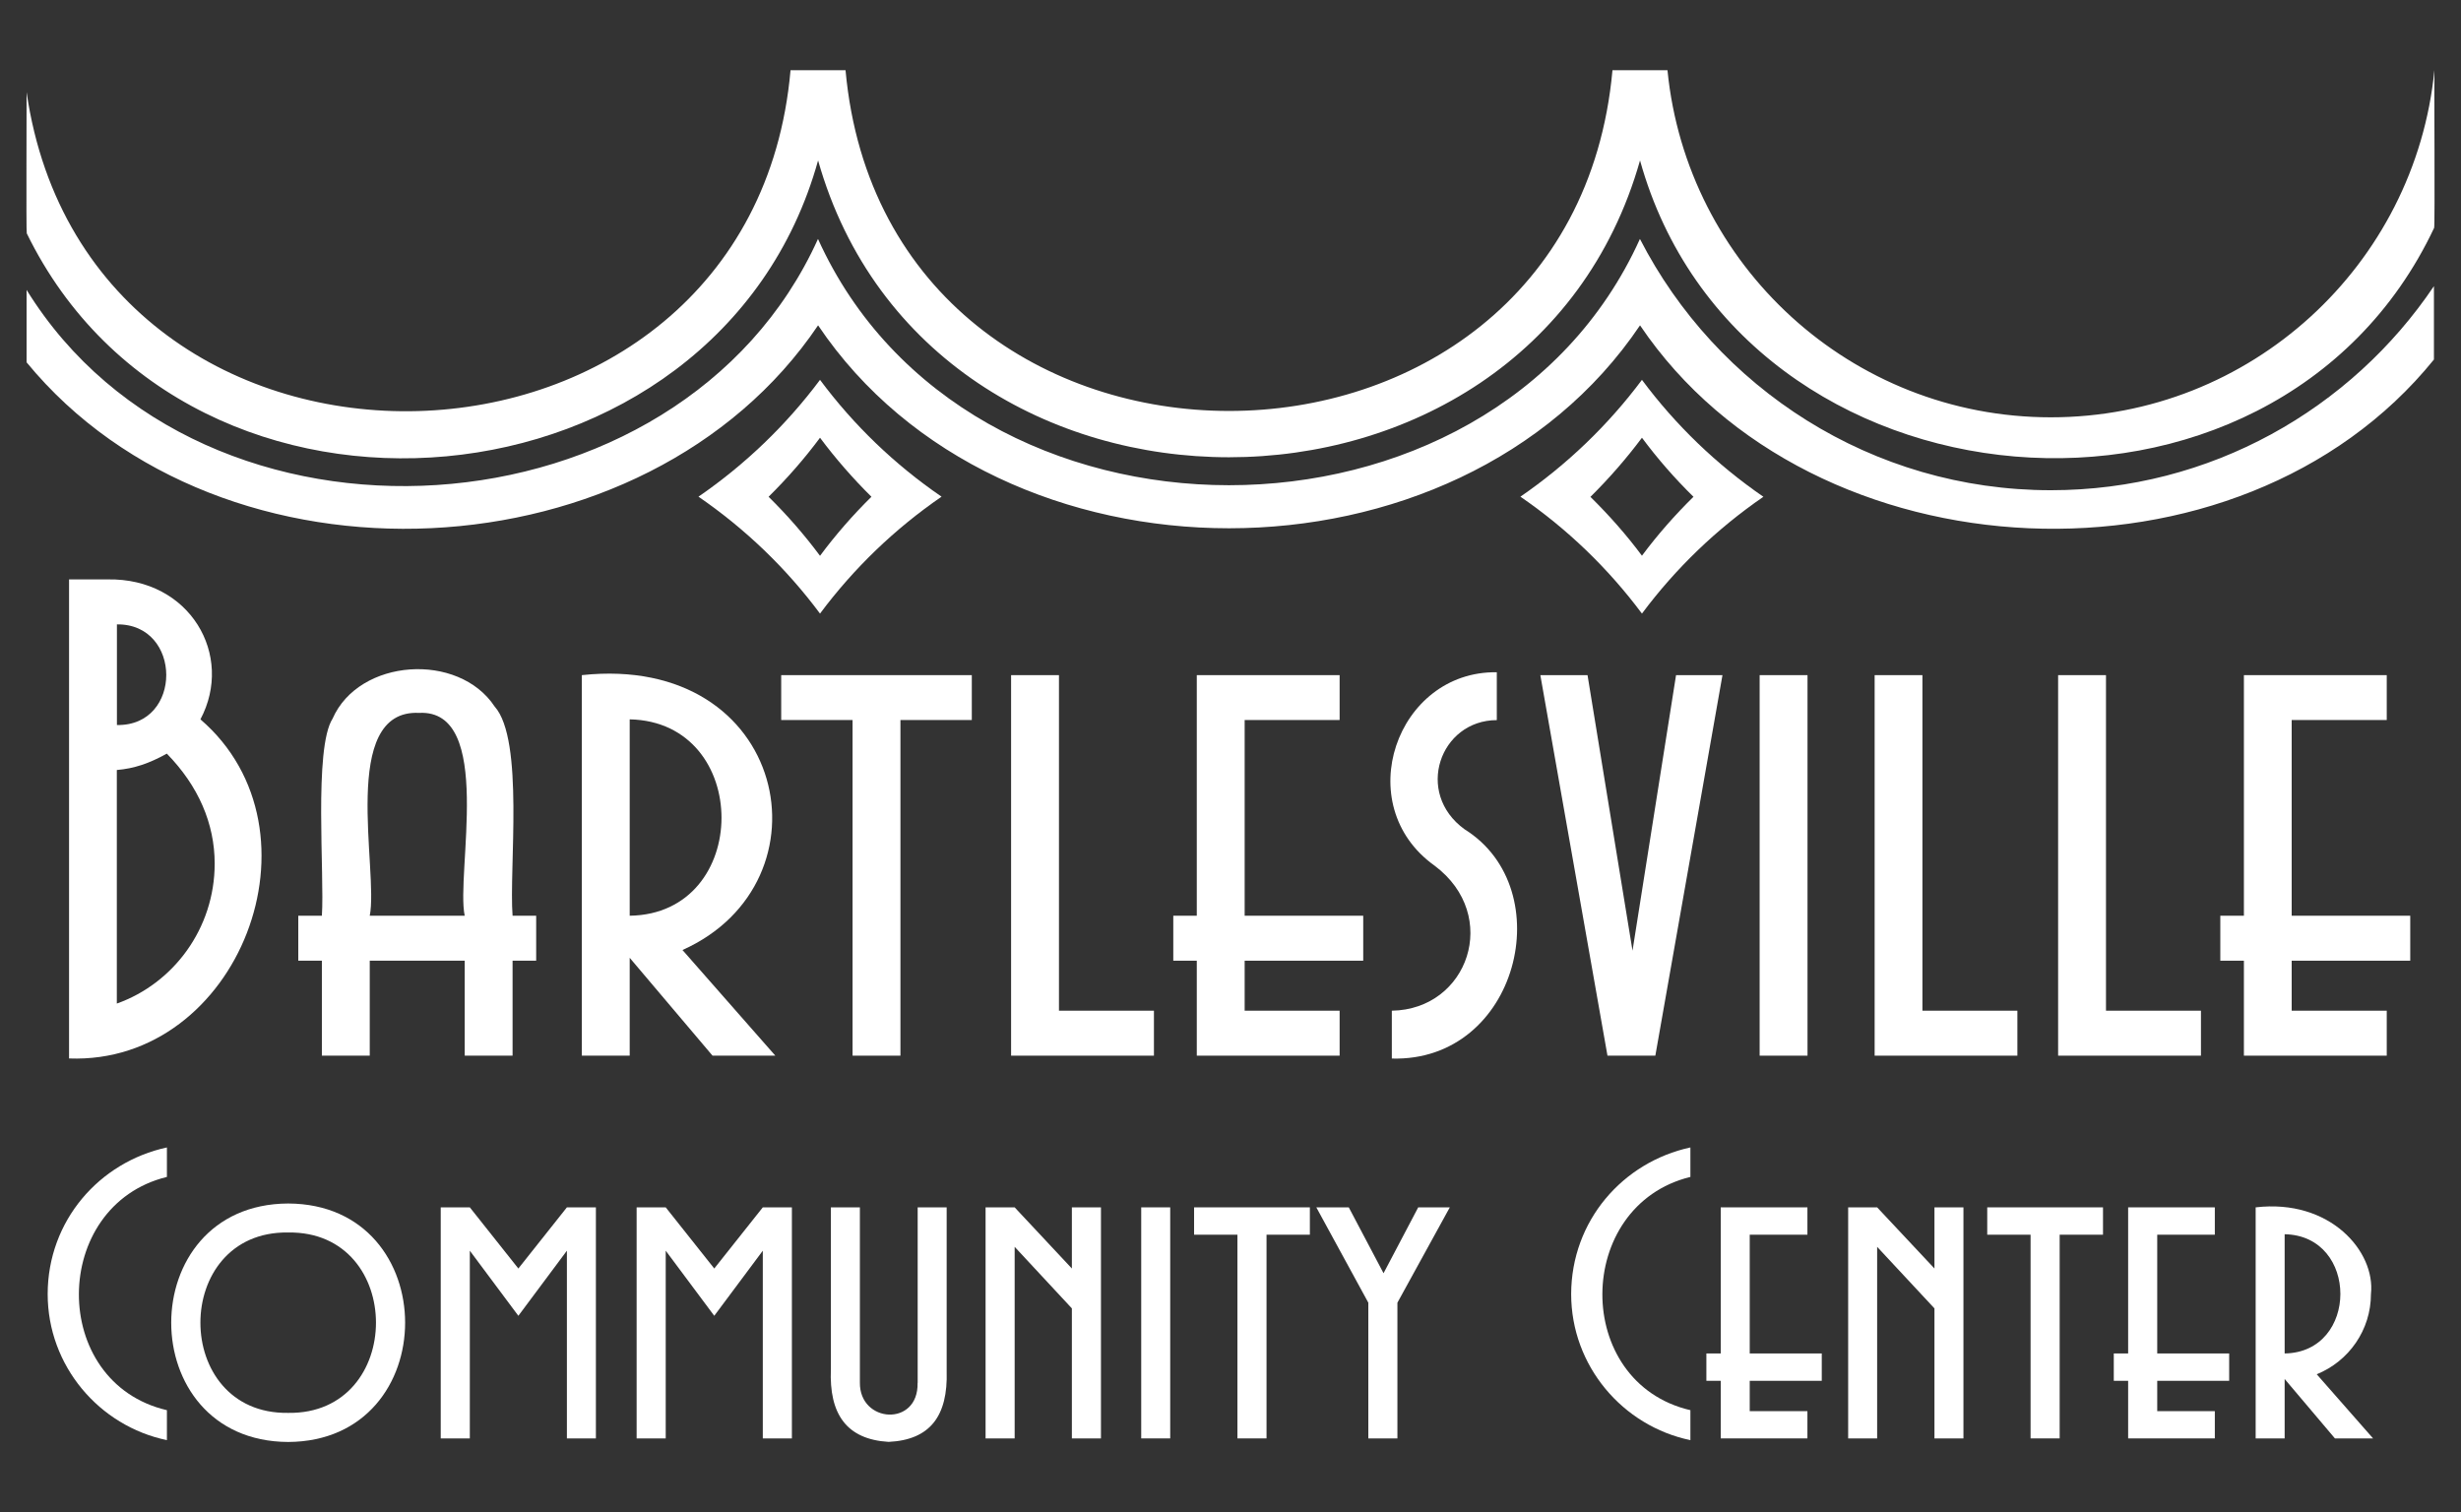 <?xml version="1.0" encoding="utf-8"?>
<!-- Generator: Adobe Illustrator 24.0.3, SVG Export Plug-In . SVG Version: 6.00 Build 0)  -->
<svg version="1.1" id="Layer_1" xmlns="http://www.w3.org/2000/svg" xmlns:xlink="http://www.w3.org/1999/xlink" x="0px" y="0px"
	 viewBox="0 0 255.52 157" style="enable-background:new 0 0 255.52 157;" xml:space="preserve">
<rect x="0" y="0" width="255.52" height="157" fill="#333333" stroke="none"/>
<style type="text/css">
	.st0{fill:#FFFFFF;}
</style>
<g>
	<g>
		<path class="st0" d="M80.5,109.61l-9.64-10.97C86.65,91.58,81.84,67.8,60.41,70.1v39.51h4.97V99.45l8.6,10.16H80.5z M65.38,74.69
			c12.73,0.26,12.69,20.22,0,20.39V74.69z"/>
		<path class="st0" d="M51.36,73.36c-3.75-5.68-14.08-5.01-16.83,1.26c-1.97,3.09-0.82,16.25-1.11,20.46h-2.45v4.67h2.45v9.86h4.97
			v-9.86h9.86v9.86h4.97v-9.86h2.45v-4.67h-2.45C52.84,90.2,54.45,76.82,51.36,73.36z M48.25,95.08h-9.86
			c0.94-4.64-3.22-21.46,5.12-21.06C51.36,73.61,47.31,90.73,48.25,95.08z"/>
		<path class="st0" d="M11.17,60.16h-4v49.74c17.64,0.66,27.05-23.67,13.64-35.21C24.34,68.05,19.73,60,11.17,60.16z M12.14,64.83
			c6.8-0.08,6.86,10.57,0,10.45V64.83z M22.29,89.67c0,6.75-4.3,12.45-10.16,14.53V79.95c1.78-0.15,3.34-0.67,5.19-1.7
			C20.59,81.59,22.29,85.51,22.29,89.67z"/>
		<polygon class="st0" points="81.11,74.76 88.52,74.76 88.52,109.61 93.49,109.61 93.49,74.76 100.9,74.76 100.9,70.1 81.11,70.1 
					"/>
		<polygon class="st0" points="104.98,70.1 104.98,109.61 119.81,109.61 119.81,104.94 109.95,104.94 109.95,70.1 		"/>
		<polygon class="st0" points="139.09,74.76 139.09,70.1 124.26,70.1 124.26,95.08 121.82,95.08 121.82,99.75 124.26,99.75 
			124.26,109.61 139.09,109.61 139.09,104.94 129.23,104.94 129.23,99.75 141.54,99.75 141.54,95.08 129.23,95.08 129.23,74.76 		
			"/>
		<path class="st0" d="M152.07,86.11c-5.23-3.78-2.56-11.33,3.34-11.34V69.8c-10.41-0.15-15.3,13.79-6.45,20.09
			c6.89,5.17,3.48,14.93-4.45,15.05v4.97C157.62,110.27,162.04,92.32,152.07,86.11z"/>
		<polygon class="st0" points="171.87,109.61 178.84,70.1 174.02,70.1 169.5,98.71 164.83,70.1 159.93,70.1 166.9,109.61 		"/>
		<rect x="182.7" y="70.1" class="st0" width="4.97" height="39.51"/>
		<polygon class="st0" points="194.64,70.1 194.64,109.61 209.46,109.61 209.46,104.94 199.6,104.94 199.6,70.1 		"/>
		<polygon class="st0" points="213.69,70.1 213.69,109.61 228.52,109.61 228.52,104.94 218.66,104.94 218.66,70.1 		"/>
		<polygon class="st0" points="237.94,74.76 247.81,74.76 247.81,70.1 232.98,70.1 232.98,95.08 230.53,95.08 230.53,99.75 
			232.98,99.75 232.98,109.61 247.81,109.61 247.81,104.94 237.94,104.94 237.94,99.75 250.25,99.75 250.25,95.08 237.94,95.08 		
			"/>
		<path class="st0" d="M4.95,134.36c0,7.45,5.34,13.71,12.38,15.17v-3.11c-12.27-2.86-12.1-21.26,0-24.22v-3.06
			C10.3,120.66,4.96,126.76,4.95,134.36z"/>
		<path class="st0" d="M29.92,124.96c-16.19,0.07-16.19,24.69,0,24.76C46.11,149.65,46.11,125.02,29.92,124.96z M29.92,146.7
			c-12.15,0.18-12.15-18.91,0-18.73C42.08,127.79,42.07,146.88,29.92,146.7z"/>
		<polygon class="st0" points="53.82,131.71 48.78,125.36 45.76,125.36 45.76,149.35 48.78,149.35 48.78,129.86 53.82,136.62 
			58.86,129.86 58.86,149.35 61.87,149.35 61.87,125.36 58.86,125.36 		"/>
		<polygon class="st0" points="74.16,131.71 69.12,125.36 66.1,125.36 66.1,149.35 69.12,149.35 69.12,129.86 74.16,136.62 
			79.2,129.86 79.2,149.35 82.22,149.35 82.22,125.36 79.2,125.36 		"/>
		<path class="st0" d="M95.27,143.59c0.11,4.58-6.05,4.2-5.99-0.05c0,0,0-18.18,0-18.18h-3.01v16.79c-0.2,4.68,1.63,7.3,5.99,7.56
			c4.32-0.2,6.17-2.7,6.03-7.34c0,0,0-17.01,0-17.01h-3.01V143.59z"/>
		<polygon class="st0" points="111.29,131.71 105.35,125.36 102.33,125.36 102.33,149.35 105.35,149.35 105.35,129.46 
			111.29,135.85 111.29,149.35 114.31,149.35 114.31,125.36 111.29,125.36 		"/>
		<rect x="118.49" y="125.36" class="st0" width="3.01" height="23.99"/>
		<polygon class="st0" points="123.98,128.2 128.48,128.2 128.48,149.35 131.5,149.35 131.5,128.2 136,128.2 136,125.36 
			123.98,125.36 		"/>
		<polygon class="st0" points="143.65,132.2 140.04,125.36 136.67,125.36 142.07,135.26 142.07,149.35 145.09,149.35 145.09,135.26 
			150.53,125.36 147.25,125.36 		"/>
		<path class="st0" d="M163.13,134.36c0,7.45,5.34,13.71,12.38,15.17v-3.11c-12.27-2.86-12.1-21.26,0-24.22v-3.06
			C168.48,120.66,163.15,126.76,163.13,134.36z"/>
		<polygon class="st0" points="181.67,128.2 187.66,128.2 187.66,125.36 178.66,125.36 178.66,140.53 177.17,140.53 177.17,143.37 
			178.66,143.37 178.66,149.35 187.66,149.35 187.66,146.52 181.67,146.52 181.67,143.37 189.15,143.37 189.15,140.53 
			181.67,140.53 		"/>
		<polygon class="st0" points="200.85,131.71 194.9,125.36 191.89,125.36 191.89,149.35 194.9,149.35 194.9,129.46 200.85,135.85 
			200.85,149.35 203.86,149.35 203.86,125.36 200.85,125.36 		"/>
		<polygon class="st0" points="206.33,128.2 210.83,128.2 210.83,149.35 213.85,149.35 213.85,128.2 218.35,128.2 218.35,125.36 
			206.33,125.36 		"/>
		<polygon class="st0" points="223.98,128.2 229.96,128.2 229.96,125.36 220.96,125.36 220.96,140.53 219.47,140.53 219.47,143.37 
			220.96,143.37 220.96,149.35 229.96,149.35 229.96,146.52 223.98,146.52 223.98,143.37 231.45,143.37 231.45,140.53 
			223.98,140.53 		"/>
		<path class="st0" d="M246.17,134.36c0.49-4.41-4.24-9.91-11.97-9v23.99h3.01v-6.17l5.22,6.17h3.96l-5.85-6.66
			C243.87,141.34,246.17,138.1,246.17,134.36z M237.21,128.15c7.73,0.15,7.7,12.27,0,12.38V128.15z"/>
	</g>
	<g>
		<path class="st0" d="M72.52,51.57c4.84-3.33,9.11-7.43,12.62-12.13c3.5,4.71,7.77,8.81,12.62,12.13
			C92.91,54.9,88.65,59,85.14,63.71C81.64,59,77.37,54.9,72.52,51.57z M85.14,45.45c-1.62,2.18-3.41,4.22-5.34,6.13
			c1.93,1.9,3.72,3.95,5.34,6.13c1.62-2.18,3.41-4.23,5.34-6.13C88.55,49.67,86.76,47.62,85.14,45.45z"/>
		<path class="st0" d="M157.86,51.57c4.84-3.33,9.11-7.43,12.62-12.13c3.5,4.71,7.77,8.81,12.61,12.14
			c-4.84,3.33-9.11,7.43-12.61,12.13C166.97,59,162.71,54.9,157.86,51.57z M170.48,45.45c-1.63,2.18-3.42,4.23-5.35,6.14
			c1.93,1.9,3.73,3.93,5.35,6.11c1.62-2.18,3.42-4.22,5.35-6.12C173.89,49.68,172.1,47.63,170.48,45.45z"/>
		<path class="st0" d="M212.94,50.9c-18.6,0-34.72-10.61-42.67-26.09c-15.41,34.1-69.93,34.09-85.34,0
			C70.68,56.37,21.01,59.62,2.76,30.1l0,7.52c20.27,24.67,64.39,22.53,82.18-3.84c18.9,28.1,66.43,28.09,85.34,0
			c17.88,26.51,62.26,28.49,82.43,3.55v-7.62C244.1,42.49,229.51,50.9,212.94,50.9z"/>
		<path class="st0" d="M212.94,43.33c-20.76,0-37.82-15.81-39.81-36.04h-5.71c-4.29,47.19-75.35,47.16-79.63,0h-5.71
			C78.04,53.19,9.36,55.01,2.76,9.57C2.78,9.62,2.7,24.2,2.78,24.23c16.93,34.66,71.83,29.6,82.16-7.57
			c11.63,41.1,73.71,41.08,85.34,0c10.44,37.48,65.87,42.16,82.45,7c0.1-0.04-0.01-16.33,0.03-16.38
			C250.77,27.52,233.7,43.33,212.94,43.33z"/>
	</g>
</g>
</svg>
